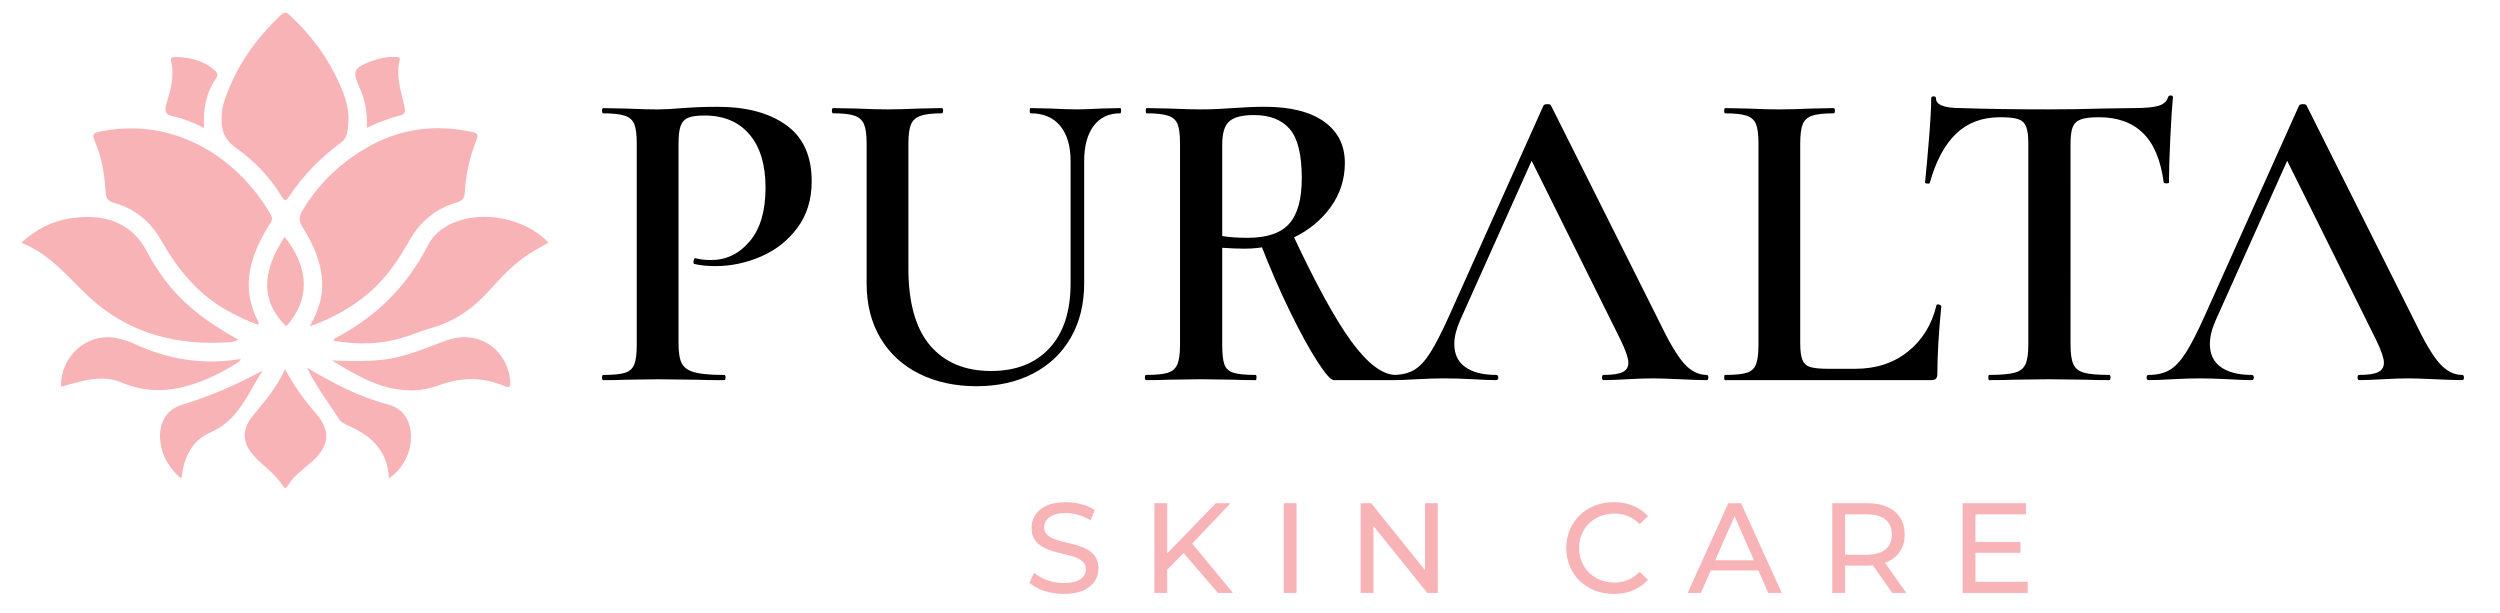 <?xml version="1.0" encoding="utf-8"?>
<!-- Generator: Adobe Illustrator 29.8.1, SVG Export Plug-In . SVG Version: 9.03 Build 0)  -->
<svg version="1.0" id="Layer_1" xmlns="http://www.w3.org/2000/svg" xmlns:xlink="http://www.w3.org/1999/xlink" x="0px" y="0px"
	 viewBox="0 0 1716.11 421.1" style="enable-background:new 0 0 1716.11 421.1;" xml:space="preserve">
<style type="text/css">
	.st0{fill:#F8B3B7;}
</style>
<g>
	<g id="Puralta_Icon">
		<path class="st0" d="M212.59,224.04c24.07-8.7,42.87-21.47,56.88-40.76c4.21-5.79,8.03-11.91,11.54-18.15
			c7.41-13.19,18.22-22.05,32.68-26.23c3.78-1.09,5.16-2.87,5.37-6.66c0.71-12.57,3.38-24.79,8.1-36.45
			c1.75-4.34-0.55-4.64-3.49-5.27c-25.53-5.45-49.76-2.12-72.36,11.11c-18.1,10.59-32.82,24.7-43.66,42.82
			c-2.45,4.09-2.66,7.13-0.06,11.3c7.02,11.26,12.61,23.13,13.51,36.75C221.81,203.3,218.81,213.06,212.59,224.04L212.59,224.04z"/>
		<path class="st0" d="M177.18,222.91c0.17-0.96,0.44-1.47,0.28-1.76c-12.63-23.68-5.87-45.29,7-66.26
			c1.41-2.29,3.32-4.11,1.44-7.42c-21.02-37.02-64.38-68.02-117.42-57.11c-4.21,0.87-5.44,1.91-3.53,6.26
			c4.89,11.16,6.86,23.08,7.5,35.17c0.23,4.32,1.71,6.36,6.09,7.57c14.33,3.95,24.9,12.95,32.21,25.81
			c11.3,19.86,25.33,37.14,45.79,48.3C163.17,217.08,169.9,220.49,177.18,222.91L177.18,222.91z"/>
		<path class="st0" d="M239.24,83.06c0.22-9.82-2.7-17.65-6.06-25.28c-7.95-18.06-19.48-33.58-33.92-46.99
			c-2.1-1.95-3.62-3.17-6.3-0.63c-18.33,17.34-32.37,37.42-39.72,61.76c-0.98,3.26-1.14,6.86-1.15,10.31
			c-0.03,7.76,2.4,13.91,9.33,18.84c12.89,9.18,23.98,20.42,32.14,34.19c1.99,3.36,3.14,2.24,4.74-0.17
			c9.71-14.63,21.81-26.96,35.94-37.36C239.72,93.69,238.35,87.35,239.24,83.06L239.24,83.06z"/>
		<path class="st0" d="M376.5,166.56c-16.08-16.95-45.97-22.76-66.75-12.94c-6.68,3.15-12.41,7.74-15.72,14.26
			c-14.46,28.44-35.88,49.79-64.15,64.4c-0.32,0.17-0.44,0.73-0.91,1.56c17.33,3.15,34.16,2.52,50.72-3.07
			c5.71-1.92,11.3-4.21,17.08-5.85c14.95-4.24,27.16-12.55,37.6-23.91c8.46-9.21,16.79-18.63,27.25-25.7
			C366.37,172.1,371.52,169.46,376.5,166.56L376.5,166.56z"/>
		<path class="st0" d="M163.71,233.21c-21.62-11.82-40.26-25.68-53.72-45.54c-2.98-4.4-6-8.86-8.36-13.61
			c-11.58-23.29-32.43-27.16-52.6-24.29c-12.93,1.84-24.11,7.45-34.48,16.92c19.65,7.47,31.67,23.14,45.81,36.43
			c27.67,26,61.37,34.56,98.55,31.65c0.92-0.07,1.82-0.34,2.71-0.58C162.06,234.07,162.45,233.81,163.71,233.21L163.71,233.21z"/>
		<path class="st0" d="M227.83,247.4c22.88,14.1,45.97,27.25,74.42,16.79c14.76-5.43,29.49-5.35,44.02,0.79
			c3.79,1.6,4.33,0.37,4-3.15c-2.12-22.79-22.4-35.9-43.96-28.09c-14.34,5.19-28.26,11.56-43.7,13.22
			C251.04,248.2,239.54,247.95,227.83,247.4L227.83,247.4z"/>
		<path class="st0" d="M165.36,246.35c-26.38,4.56-50.81,0.2-74.23-10.81c-2.7-1.27-5.66-2.02-8.55-2.84
			c-20.77-5.88-41.2,10.49-40.67,32.77c5.09-1.37,10.09-2.89,15.18-4.04c8.73-1.97,17.78-2.5,26,1.03
			c24.29,10.41,46.63,4.3,68.57-6.9c4.11-2.1,8.04-4.56,12.01-6.93C164.18,248.33,164.45,247.61,165.36,246.35L165.36,246.35z"/>
		<path class="st0" d="M195.72,253.37c-5.89,12.76-14,22.19-21.96,31.8c-8.36,10.09-7.53,19.6,1.69,29.02
			c6.3,6.43,13.85,11.65,18.77,19.41c1.39,2.19,2.42,1.42,3.47-0.35c4.15-6.92,10.78-11.35,16.64-16.57
			c11.98-10.66,12.79-21.11,2.36-33.13C208.95,274.64,201.94,265.25,195.72,253.37L195.72,253.37z"/>
		<path class="st0" d="M210.75,252.46c6.62,13.6,14.92,24.16,22.11,35.39c1.26,1.96,3.91,3.3,6.19,4.29
			c15.85,6.94,27.21,17.36,27.94,36.25c12.58-8.46,18.22-25.24,13.52-38.2c-2.54-7-7.77-10.92-14.56-12.67
			C246.68,272.56,229.37,263.4,210.75,252.46L210.75,252.46z"/>
		<path class="st0" d="M180.28,254.36c-17.86,9.77-36.17,17.68-55.5,23.54c-12.94,3.92-17.86,16.92-13.28,31.96
			c1.93,6.36,6.21,12.74,12.35,18.3c1.71-1.25,1.16-3.29,1.44-4.87c2.18-11.92,8.09-21.72,19.18-26.46
			C163.78,288.58,170.1,270.1,180.28,254.36L180.28,254.36z"/>
		<path class="st0" d="M251.83,87.64c8.3-3.87,15.63-6.57,23.22-8.49c2.53-0.64,3.29-2.28,2.8-4.68
			c-2.24-11.02-6.37-21.81-3.46-33.44c0.6-2.42-2.14-1.81-3.52-1.88c-5.39-0.25-10.58,0.87-15.6,2.75
			c-12.74,4.77-13.65,6.8-8.21,18.8C250.76,68.86,252.21,77.43,251.83,87.64L251.83,87.64z"/>
		<path class="st0" d="M140.09,87.88c-0.76-12.94,1.31-24.13,8.19-34.05c1.75-2.52,0.7-4.34-1.27-5.95
			c-7.7-6.29-16.72-8.63-26.47-8.74c-2.04-0.02-3.73,0.27-3.05,3.13c2.42,10.14-0.48,19.74-3.31,29.28
			c-1.39,4.67-0.69,7.13,4.65,8.28C125.8,81.33,132.5,83.95,140.09,87.88L140.09,87.88z"/>
		<path class="st0" d="M195.39,162.63c-16.4,24.69-15.94,44.95,1.1,61.35C212.88,205.87,212.63,184.3,195.39,162.63L195.39,162.63z"
			/>
	</g>
	<path id="Puralta_Text" d="M465.76,235.55V99c0-5.78,0.5-10.01,1.51-12.7c1-2.69,2.76-4.53,5.28-5.52c2.51-1,6.19-1.49,11.01-1.49
		c13.28,0,23.58,4.33,30.93,13c7.34,8.66,11.01,20.87,11.01,36.6c0,15.94-3.62,28.19-10.86,36.76c-7.24,8.57-16.1,12.85-26.55,12.85
		c-4.03,0-7.54-0.4-10.56-1.19c-0.41-0.2-0.75,0-1.06,0.59c-0.3,0.6-0.45,1.2-0.45,1.79c0,1,0.2,1.49,0.6,1.49
		c4.02,1,8.85,1.49,14.48,1.49c10.66,0,21.07-2.19,31.23-6.57c10.16-4.38,18.5-10.95,25.04-19.72c6.53-8.76,9.81-19.42,9.81-31.97
		c0-17.33-5.84-30.18-17.5-38.54c-11.67-8.37-27.36-12.55-47.07-12.55c-5.63,0-10.51,0.1-14.63,0.3c-4.12,0.2-7.39,0.4-9.81,0.6
		c-6.64,0.59-12.27,0.89-16.9,0.89c-5.43,0-12.57-0.2-21.42-0.59l-15.69-0.3c-0.6,0-0.91,0.59-0.91,1.79c0,1.19,0.3,1.79,0.91,1.79
		c6.64,0,11.56,0.55,14.78,1.64c3.22,1.09,5.38,3.03,6.49,5.82c1.1,2.79,1.66,7.17,1.66,13.15v138.34c0,5.98-0.56,10.41-1.66,13.3
		c-1.11,2.89-3.22,4.83-6.34,5.83c-3.12,1-8.1,1.49-14.93,1.49c-0.6,0-0.91,0.59-0.91,1.79c0,1.19,0.3,1.79,0.91,1.79
		c6.64,0,11.87-0.1,15.69-0.3l21.72-0.3l26.25,0.3c4.62,0.2,11.06,0.3,19.31,0.3c0.6,0,0.91-0.6,0.91-1.79c0-1.2-0.3-1.79-0.91-1.79
		c-9.25,0-16.04-0.6-20.37-1.79c-4.33-1.19-7.24-3.24-8.75-6.12C466.52,246.55,465.76,241.92,465.76,235.55L465.76,235.55
		L465.76,235.55z M734.9,110.64v83.97c0,19.12-4.83,33.91-14.48,44.37c-9.66,10.46-23.03,15.68-40.13,15.68
		c-17.91,0-31.83-5.82-41.79-17.48c-9.96-11.65-14.94-29.33-14.94-53.04V99c0-5.98,0.55-10.41,1.66-13.3
		c1.1-2.88,3.27-4.93,6.49-6.13c3.21-1.19,8.15-1.79,14.78-1.79c0.6,0,0.91-0.6,0.91-1.79c0-1.2-0.3-1.79-0.91-1.79l-15.09,0.3
		c-8.85,0.4-16.29,0.59-22.33,0.59c-5.43,0-12.57-0.2-21.42-0.59l-15.69-0.3c-0.6,0-0.91,0.59-0.91,1.79c0,1.19,0.3,1.79,0.91,1.79
		c6.64,0,11.51,0.55,14.63,1.64c3.12,1.09,5.28,3.03,6.49,5.82c1.21,2.79,1.81,7.17,1.81,13.15v96.21c0,14.34,3.17,26.85,9.5,37.5
		c6.34,10.66,15.24,18.83,26.7,24.5c11.46,5.68,24.54,8.52,39.22,8.52c14.68,0,27.61-2.89,38.77-8.67
		c11.16-5.78,19.81-13.99,25.95-24.65c6.13-10.65,9.2-23.15,9.2-37.5v-83.66c0-10.35,2.16-18.42,6.49-24.2
		c4.32-5.78,10.41-8.66,18.25-8.66c0.4,0,0.6-0.6,0.6-1.79c0-1.2-0.2-1.79-0.6-1.79l-13.28,0.3c-7.24,0.4-12.67,0.59-16.29,0.59
		c-4.43,0-10.46-0.2-18.1-0.59l-13.88-0.3c-0.41,0-0.6,0.59-0.6,1.79c0,1.19,0.2,1.79,0.6,1.79c8.85,0,15.64,2.88,20.37,8.66
		C732.53,92.23,734.9,100.29,734.9,110.64L734.9,110.64L734.9,110.64z M915.63,260.95h42.54c0.6,0,0.9-0.6,0.9-1.79
		c0-1.2-0.3-1.79-0.9-1.79c-9.05,0-19.16-7.57-30.33-22.71c-11.16-15.14-25-40.44-41.49-75.9l-21.12,8.37
		c6.64,17.14,13.48,32.87,20.52,47.21c7.04,14.34,13.28,25.69,18.7,34.06C909.89,256.76,913.61,260.95,915.63,260.95L915.63,260.95
		L915.63,260.95z M868.25,73.3c-6.84,0-14.18,0.3-22.02,0.9c-2.82,0.2-6.09,0.4-9.81,0.59c-3.73,0.2-7.8,0.3-12.22,0.3
		c-5.43,0-12.57-0.2-21.42-0.59l-15.69-0.3c-0.41,0-0.6,0.59-0.6,1.79c0,1.19,0.2,1.79,0.6,1.79c6.64,0,11.56,0.55,14.78,1.64
		c3.22,1.09,5.38,3.03,6.49,5.82c1.1,2.79,1.66,7.17,1.66,13.15v138.34c0,5.98-0.6,10.41-1.81,13.3c-1.21,2.89-3.37,4.83-6.49,5.83
		c-3.12,1-8.1,1.49-14.93,1.49c-0.6,0-0.91,0.59-0.91,1.79c0,1.19,0.3,1.79,0.91,1.79c6.64,0,11.87-0.1,15.69-0.3l21.72-0.3
		l22.03,0.3c3.81,0.2,9.05,0.3,15.69,0.3c0.4,0,0.61-0.6,0.61-1.79c0-1.2-0.21-1.79-0.61-1.79c-7.04,0-12.12-0.5-15.24-1.49
		c-3.12-1-5.18-2.88-6.18-5.68c-1.01-2.79-1.51-7.27-1.51-13.45v-66.63c6.03,0.4,11.16,0.6,15.39,0.6c11.86,0,23.08-2.54,33.64-7.62
		c10.56-5.08,19.06-12.1,25.5-21.06c6.43-8.96,9.65-19.02,9.65-30.18c0-12.15-4.78-21.62-14.33-28.39
		C899.28,76.69,885.76,73.3,868.25,73.3L868.25,73.3L868.25,73.3z M893.6,122.3c0,14.35-2.86,24.75-8.6,31.23
		c-5.73,6.48-15.24,9.71-28.51,9.71c-6.84,0-12.67-0.4-17.5-1.19V99c0-7.57,1.6-12.8,4.83-15.69c3.22-2.88,8.85-4.33,16.9-4.33
		c10.86,0,19.05,3.18,24.59,9.56C890.83,94.91,893.6,106.16,893.6,122.3L893.6,122.3L893.6,122.3z M1171.48,257.36
		c-5.63,0-10.82-2.64-15.54-7.92c-4.72-5.28-10.51-15.09-17.35-29.43L1064.67,72.4c-0.21-0.6-1.01-0.9-2.42-0.9
		c-1.41,0-2.31,0.3-2.71,0.9l-64.87,144.61c-5.03,11.16-9.35,19.57-12.97,25.25c-3.62,5.67-7.35,9.61-11.16,11.8
		c-3.83,2.19-8.55,3.29-14.18,3.29c-1.01,0-1.51,0.59-1.51,1.79c0,1.19,0.5,1.79,1.51,1.79c4.23,0,9.55-0.2,16-0.6
		c7.24-0.4,13.57-0.6,19.01-0.6c5.63,0,12.27,0.2,19.91,0.6c6.84,0.4,12.07,0.6,15.69,0.6c1,0,1.51-0.6,1.51-1.79
		c0-1.2-0.51-1.79-1.51-1.79c-9.06,0-16.1-1.79-21.13-5.38c-5.03-3.59-7.54-8.86-7.54-15.83c0-4.78,1.31-10.16,3.93-16.13
		l59.74-133.27l-12.37,20.02l63.06,126.99c3.42,7.17,5.13,12.25,5.13,15.24c0,2.99-1.32,5.13-3.93,6.42
		c-2.62,1.3-6.94,1.94-12.97,1.94c-0.81,0-1.21,0.59-1.21,1.79c0,1.19,0.41,1.79,1.21,1.79c3.81,0,9.15-0.2,15.99-0.6
		c6.84-0.4,12.77-0.6,17.8-0.6c3.82,0,9.96,0.2,18.41,0.6c8.45,0.4,14.58,0.6,18.41,0.6c0.8,0,1.21-0.6,1.21-1.79
		C1172.69,257.95,1172.28,257.36,1171.48,257.36L1171.48,257.36L1171.48,257.36z M1235.75,235.55V98.7c0-5.98,0.55-10.41,1.66-13.3
		c1.1-2.88,3.26-4.88,6.49-5.97c3.22-1.1,8.15-1.64,14.78-1.64c0.61,0,0.91-0.6,0.91-1.79c0-1.2-0.3-1.79-0.91-1.79l-15.09,0.3
		c-8.86,0.4-16.29,0.59-22.32,0.59c-5.63,0-12.88-0.2-21.72-0.59l-15.39-0.3c-0.41,0-0.6,0.59-0.6,1.79c0,1.19,0.19,1.79,0.6,1.79
		c6.64,0,11.57,0.55,14.78,1.64c3.22,1.09,5.38,3.03,6.49,5.82c1.11,2.79,1.66,7.17,1.66,13.15v138.34c0,5.98-0.55,10.41-1.66,13.3
		c-1.11,2.89-3.22,4.83-6.33,5.83c-3.12,1-8.1,1.49-14.94,1.49c-0.41,0-0.6,0.59-0.6,1.79c0,1.19,0.19,1.79,0.6,1.79h141.21
		c1.81,0,3.02-0.35,3.62-1.05c0.61-0.7,0.91-1.84,0.91-3.44c0-12.55,0.9-27.99,2.71-46.31c0-0.2-0.25-0.45-0.75-0.75
		c-0.5-0.3-0.96-0.45-1.36-0.45c-0.81,0-1.21,0.2-1.21,0.6c-3.22,13.35-9.76,23.96-19.61,31.82c-9.85,7.88-21.92,11.8-36.21,11.8
		h-18.1c-5.83,0-10.06-0.4-12.67-1.19c-2.62-0.79-4.43-2.43-5.43-4.93C1236.25,244.56,1235.75,240.73,1235.75,235.55L1235.75,235.55
		L1235.75,235.55z M1373.02,80.47c5.63,0,9.76,0.45,12.37,1.34c2.61,0.9,4.42,2.59,5.43,5.08c1,2.5,1.51,6.33,1.51,11.5v138.34
		c0,5.98-0.65,10.41-1.96,13.3c-1.31,2.89-3.82,4.83-7.55,5.83c-3.72,1-9.5,1.49-17.35,1.49c-0.41,0-0.61,0.59-0.61,1.79
		c0,1.19,0.2,1.79,0.61,1.79c7.44,0,13.28-0.1,17.5-0.3l23.54-0.3l24.74,0.3c4.02,0.2,9.55,0.3,16.6,0.3c0.61,0,0.9-0.6,0.9-1.79
		c0-1.2-0.3-1.79-0.9-1.79c-7.84,0-13.58-0.5-17.2-1.49c-3.62-1-6.08-2.94-7.39-5.83c-1.31-2.88-1.96-7.32-1.96-13.3V99
		c0-5.38,0.5-9.32,1.51-11.8c1.01-2.49,2.86-4.23,5.58-5.23c2.71-1,6.89-1.49,12.52-1.49c12.68,0,22.73,3.63,30.17,10.9
		c7.44,7.28,12.17,18.58,14.18,33.91c0.2,0.4,0.85,0.6,1.96,0.6c1.1,0,1.66-0.2,1.66-0.6c0-7.77,0.3-17.93,0.91-30.48
		c0.6-12.55,1.2-21.91,1.81-28.09c0-0.79-0.51-1.19-1.51-1.19s-1.61,0.4-1.8,1.19c-1.01,2.99-3.28,4.98-6.79,5.98
		c-3.53,1-9.1,1.49-16.75,1.49l-20.52,0.3c-13.28,0.4-25.85,0.59-37.71,0.59c-23.13,0-43.35-0.3-60.64-0.89
		c-11.27,0-16.9-2.19-16.9-6.57c0-1-0.56-1.49-1.66-1.49c-1.11,0-1.66,0.5-1.66,1.49c0,6.18-0.5,15.38-1.51,27.64
		c-1.01,12.25-1.91,22.26-2.71,30.03c0,0.4,0.55,0.65,1.66,0.75c1.1,0.1,1.66-0.15,1.66-0.75c4.22-14.93,10.25-26.14,18.1-33.61
		C1350.7,84.21,1360.75,80.47,1373.02,80.47L1373.02,80.47L1373.02,80.47z M1690.14,257.36c-5.64,0-10.82-2.64-15.54-7.92
		c-4.73-5.28-10.51-15.09-17.35-29.43L1583.33,72.4c-0.2-0.6-1.01-0.9-2.41-0.9c-1.41,0-2.31,0.3-2.72,0.9l-64.87,144.61
		c-5.03,11.16-9.36,19.57-12.97,25.25c-3.62,5.67-7.35,9.61-11.17,11.8s-8.55,3.29-14.18,3.29c-1.01,0-1.51,0.59-1.51,1.79
		c0,1.19,0.5,1.79,1.51,1.79c4.22,0,9.55-0.2,15.99-0.6c7.24-0.4,13.58-0.6,19.01-0.6c5.63,0,12.26,0.2,19.91,0.6
		c6.83,0.4,12.06,0.6,15.69,0.6c1.01,0,1.51-0.6,1.51-1.79c0-1.2-0.5-1.79-1.51-1.79c-9.05,0-16.09-1.79-21.12-5.38
		c-5.03-3.59-7.54-8.86-7.54-15.83c0-4.78,1.3-10.16,3.92-16.13l59.74-133.27l-12.37,20.02l63.06,126.99
		c3.42,7.17,5.13,12.25,5.13,15.24c0,2.99-1.31,5.13-3.92,6.42c-2.62,1.3-6.94,1.94-12.98,1.94c-0.81,0-1.2,0.59-1.2,1.79
		c0,1.19,0.4,1.79,1.2,1.79c3.82,0,9.15-0.2,16-0.6c6.83-0.4,12.77-0.6,17.8-0.6c3.81,0,9.96,0.2,18.41,0.6
		c8.45,0.4,14.58,0.6,18.41,0.6c0.8,0,1.2-0.6,1.2-1.79C1691.35,257.95,1690.94,257.36,1690.14,257.36L1690.14,257.36
		L1690.14,257.36z"/>
	<g>
		<path class="st0" d="M706.61,399.97l3.26-6.86c4.58,4.14,12.41,7.13,20.33,7.13c10.65,0,15.22-4.14,15.22-9.5
			c0-15.05-37.31-5.54-37.31-28.42c0-9.5,7.39-17.6,23.58-17.6c7.22,0,14.7,1.94,19.8,5.46l-2.9,7.04
			c-5.37-3.43-11.44-5.02-16.9-5.02c-10.47,0-14.96,4.4-14.96,9.77c0,15.05,37.31,5.63,37.31,28.25c0,9.42-7.57,17.51-23.85,17.51
			C720.77,407.71,711.53,404.54,706.61,399.97z"/>
		<path class="st0" d="M812.47,379.64l-11.26,11.44v15.93h-8.8v-61.6h8.8v34.41l33.44-34.41h10.03l-26.31,27.72l27.98,33.88h-10.3
			L812.47,379.64z"/>
		<path class="st0" d="M881.2,345.41h8.8v61.6h-8.8V345.41z"/>
		<path class="st0" d="M986.97,345.41v61.6h-7.22l-36.96-45.93v45.93H934v-61.6h7.22l36.96,45.94v-45.94H986.97z"/>
		<path class="st0" d="M1075.15,376.21c0-18.22,13.9-31.5,32.65-31.5c9.5,0,17.78,3.26,23.41,9.59l-5.72,5.54
			c-4.75-5.02-10.56-7.3-17.34-7.3c-13.9,0-24.2,10.03-24.2,23.67s10.3,23.67,24.2,23.67c6.78,0,12.58-2.38,17.34-7.39l5.72,5.54
			c-5.63,6.34-13.9,9.68-23.5,9.68C1089.05,407.71,1075.15,394.42,1075.15,376.21z"/>
		<path class="st0" d="M1207.06,391.61h-32.73l-6.78,15.4h-9.06l27.9-61.6h8.71l27.98,61.6h-9.24L1207.06,391.61z M1203.98,384.57
			l-13.29-30.18l-13.29,30.18H1203.98z"/>
		<path class="st0" d="M1298.93,407.01l-13.29-18.92c-1.23,0.09-2.55,0.18-3.87,0.18h-15.22v18.74h-8.8v-61.6h24.02
			c16.02,0,25.7,8.1,25.7,21.47c0,9.5-4.93,16.37-13.55,19.45l14.61,20.68H1298.93z M1298.66,366.88c0-8.8-5.9-13.82-17.16-13.82
			h-14.96v27.72h14.96C1292.77,380.79,1298.66,375.68,1298.66,366.88z"/>
		<path class="st0" d="M1391.94,399.35v7.66h-44.7v-61.6h43.47v7.66h-34.67v18.92h30.89v7.48h-30.89v19.89H1391.94z"/>
	</g>
</g>
</svg>
